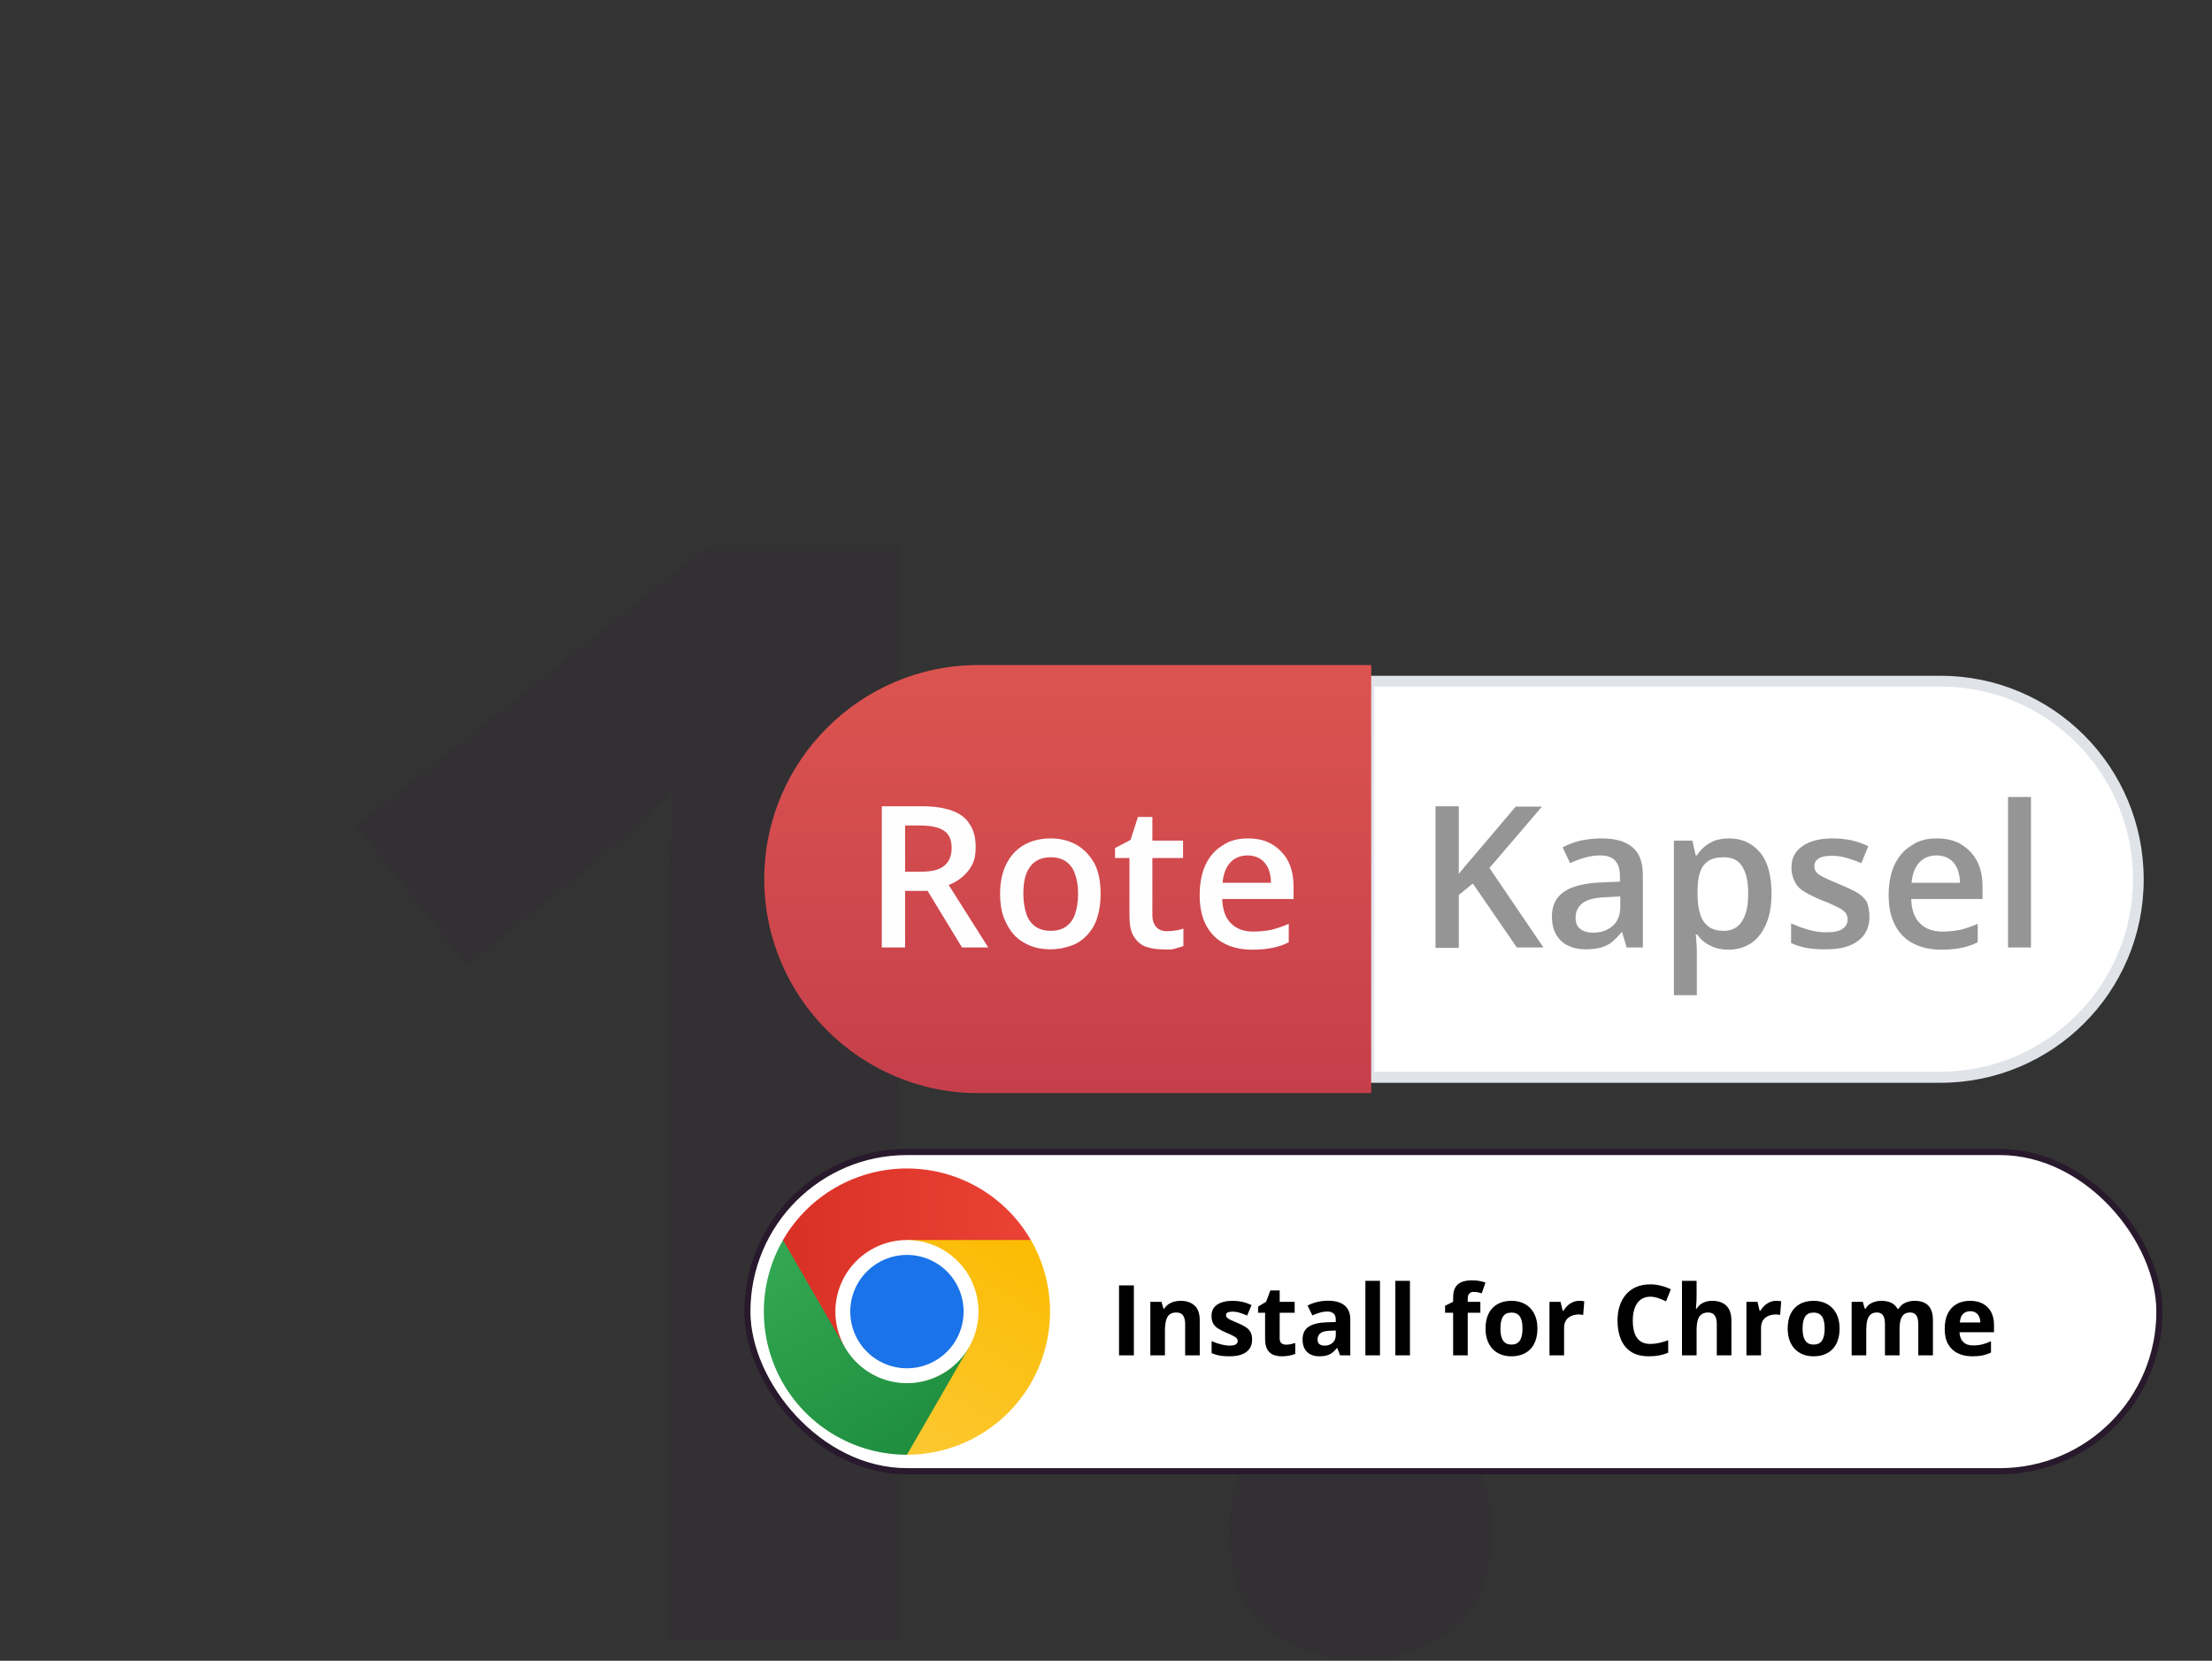 <svg xmlns="http://www.w3.org/2000/svg" width="361" height="271" viewBox="0 0 361 271" fill="none"><rect x="0" y="0" width="361" height="271" fill="#333333" stroke="none"/><path d="M146.594 267.5H108.874V164.229C108.874 161.38 108.915 157.881 108.996 153.73C109.077 149.499 109.2 145.186 109.362 140.791C109.525 136.315 109.688 132.287 109.851 128.706C108.955 129.764 107.124 131.595 104.357 134.199C101.672 136.722 99.149 139.001 96.789 141.035L76.281 157.515L58.093 134.81L115.588 89.033H146.594V267.5ZM200.671 250.044C200.671 242.394 202.746 237.023 206.896 233.931C211.128 230.838 216.215 229.292 222.155 229.292C227.933 229.292 232.897 230.838 237.048 233.931C241.28 237.023 243.396 242.394 243.396 250.044C243.396 257.368 241.28 262.658 237.048 265.913C232.897 269.168 227.933 270.796 222.155 270.796C216.215 270.796 211.128 269.168 206.896 265.913C202.746 262.658 200.671 257.368 200.671 250.044Z" fill="#28192D" fill-opacity="0.1"></path><rect x="121.971" y="187.983" width="230.448" height="52.084" rx="26.042" fill="white" stroke="#28192D"></rect><g clip-path="url(#clip0_103_4483)"><path d="M168.236 202.346C166.186 198.796 163.237 195.848 159.686 193.798C156.136 191.748 152.108 190.669 148.008 190.669C143.909 190.669 139.881 191.748 136.33 193.798C132.78 195.848 129.831 198.796 127.781 202.346L129.183 227.572L168.236 202.346Z" fill="url(#paint0_linear_103_4483)"></path><path d="M137.899 219.864L127.786 202.346C125.736 205.897 124.657 209.925 124.657 214.025C124.657 218.125 125.736 222.153 127.786 225.703C129.836 229.254 132.784 232.203 136.335 234.253C139.885 236.303 143.913 237.382 148.013 237.382L170.903 214.025L137.899 219.864Z" fill="url(#paint1_linear_103_4483)"></path><path d="M158.127 219.864L148.013 237.382C152.113 237.381 156.14 236.301 159.69 234.251C163.24 232.2 166.188 229.252 168.237 225.701C170.286 222.151 171.365 218.123 171.365 214.024C171.365 209.924 170.285 205.897 168.236 202.346H148.013L158.127 219.864Z" fill="url(#paint2_linear_103_4483)"></path><path d="M148.013 225.704C149.547 225.704 151.065 225.401 152.482 224.815C153.899 224.228 155.187 223.367 156.271 222.283C157.355 221.199 158.216 219.911 158.803 218.494C159.389 217.077 159.692 215.559 159.692 214.025C159.692 212.491 159.389 210.973 158.803 209.556C158.216 208.139 157.355 206.851 156.271 205.767C155.187 204.683 153.899 203.822 152.482 203.235C151.065 202.649 149.547 202.346 148.013 202.346C144.916 202.346 141.945 203.577 139.755 205.767C137.565 207.957 136.334 210.928 136.334 214.025C136.334 217.122 137.565 220.093 139.755 222.283C141.945 224.473 144.916 225.704 148.013 225.704Z" fill="white"></path><path d="M148.013 223.274C149.228 223.274 150.43 223.035 151.553 222.57C152.675 222.105 153.694 221.424 154.553 220.565C155.412 219.706 156.094 218.687 156.558 217.565C157.023 216.442 157.262 215.24 157.262 214.025C157.262 212.81 157.023 211.608 156.558 210.485C156.094 209.363 155.412 208.343 154.553 207.485C153.694 206.626 152.675 205.944 151.553 205.48C150.43 205.015 149.228 204.776 148.013 204.776C145.56 204.776 143.207 205.75 141.473 207.485C139.738 209.219 138.764 211.572 138.764 214.025C138.764 216.478 139.738 218.831 141.473 220.565C143.207 222.3 145.56 223.274 148.013 223.274V223.274Z" fill="#1A73E8"></path></g><path d="M182.627 221.163V209.741H185.049V221.163H182.627ZM192.698 212.264C193.63 212.264 194.38 212.519 194.948 213.03C195.515 213.535 195.799 214.347 195.799 215.467V221.163H193.416V216.061C193.416 215.436 193.302 214.965 193.073 214.647C192.849 214.329 192.495 214.17 192.01 214.17C191.281 214.17 190.784 214.418 190.518 214.913C190.252 215.407 190.12 216.121 190.12 217.053V221.163H187.737V212.428H189.557L189.877 213.545H190.01C190.198 213.243 190.429 212.999 190.706 212.811C190.987 212.624 191.297 212.486 191.635 212.397C191.979 212.308 192.333 212.264 192.698 212.264ZM204.346 218.569C204.346 219.163 204.206 219.665 203.924 220.077C203.648 220.483 203.234 220.793 202.682 221.006C202.13 221.215 201.442 221.319 200.62 221.319C200.01 221.319 199.487 221.28 199.049 221.202C198.617 221.124 198.179 220.993 197.737 220.811V218.842C198.211 219.056 198.719 219.233 199.26 219.374C199.807 219.509 200.286 219.577 200.698 219.577C201.161 219.577 201.492 219.509 201.69 219.374C201.893 219.233 201.995 219.051 201.995 218.827C201.995 218.681 201.953 218.551 201.87 218.436C201.791 218.316 201.62 218.183 201.354 218.038C201.088 217.887 200.672 217.691 200.104 217.452C199.557 217.222 199.107 216.991 198.752 216.756C198.403 216.522 198.143 216.246 197.971 215.928C197.804 215.605 197.721 215.196 197.721 214.702C197.721 213.894 198.034 213.288 198.659 212.881C199.289 212.47 200.13 212.264 201.182 212.264C201.724 212.264 202.239 212.319 202.729 212.428C203.224 212.538 203.732 212.712 204.252 212.952L203.534 214.67C203.101 214.483 202.692 214.329 202.307 214.209C201.927 214.09 201.539 214.03 201.143 214.03C200.794 214.03 200.531 214.077 200.354 214.17C200.177 214.264 200.088 214.407 200.088 214.6C200.088 214.741 200.133 214.866 200.221 214.975C200.315 215.084 200.492 215.207 200.752 215.342C201.018 215.472 201.406 215.642 201.916 215.85C202.411 216.053 202.841 216.267 203.206 216.491C203.57 216.709 203.851 216.983 204.049 217.311C204.247 217.634 204.346 218.053 204.346 218.569ZM209.885 219.42C210.146 219.42 210.398 219.394 210.643 219.342C210.893 219.29 211.14 219.225 211.385 219.147V220.92C211.13 221.035 210.812 221.129 210.432 221.202C210.057 221.28 209.646 221.319 209.198 221.319C208.677 221.319 208.208 221.236 207.791 221.069C207.38 220.897 207.054 220.603 206.815 220.186C206.581 219.764 206.463 219.178 206.463 218.428V214.217H205.323V213.209L206.635 212.413L207.323 210.569H208.846V212.428H211.291V214.217H208.846V218.428C208.846 218.762 208.94 219.012 209.127 219.178C209.32 219.34 209.573 219.42 209.885 219.42ZM216.737 212.249C217.909 212.249 218.807 212.504 219.432 213.014C220.057 213.525 220.37 214.301 220.37 215.342V221.163H218.706L218.245 219.975H218.182C217.932 220.288 217.677 220.543 217.416 220.741C217.156 220.939 216.857 221.084 216.518 221.178C216.179 221.272 215.768 221.319 215.284 221.319C214.768 221.319 214.304 221.22 213.893 221.022C213.487 220.824 213.166 220.522 212.932 220.116C212.698 219.704 212.581 219.183 212.581 218.553C212.581 217.626 212.906 216.944 213.557 216.506C214.208 216.064 215.185 215.819 216.487 215.772L218.002 215.725V215.342C218.002 214.884 217.883 214.548 217.643 214.334C217.403 214.121 217.07 214.014 216.643 214.014C216.221 214.014 215.807 214.074 215.401 214.194C214.995 214.314 214.588 214.465 214.182 214.647L213.393 213.038C213.857 212.793 214.375 212.6 214.948 212.459C215.526 212.319 216.122 212.249 216.737 212.249ZM218.002 217.116L217.081 217.147C216.31 217.168 215.773 217.306 215.471 217.561C215.174 217.816 215.026 218.152 215.026 218.569C215.026 218.933 215.133 219.194 215.346 219.35C215.56 219.501 215.838 219.577 216.182 219.577C216.692 219.577 217.122 219.426 217.471 219.124C217.825 218.821 218.002 218.392 218.002 217.834V217.116ZM225.213 221.163H222.831V209.006H225.213V221.163ZM230.104 221.163H227.721V209.006H230.104V221.163ZM241.596 214.217H239.534V221.163H237.151V214.217H235.838V213.069L237.151 212.428V211.788C237.151 211.043 237.276 210.465 237.526 210.053C237.781 209.637 238.138 209.345 238.596 209.178C239.06 209.006 239.607 208.92 240.237 208.92C240.7 208.92 241.122 208.959 241.502 209.038C241.883 209.111 242.192 209.194 242.432 209.288L241.823 211.038C241.64 210.98 241.442 210.928 241.229 210.881C241.015 210.834 240.771 210.811 240.495 210.811C240.161 210.811 239.916 210.913 239.76 211.116C239.609 211.314 239.534 211.569 239.534 211.881V212.428H241.596V214.217ZM250.909 216.78C250.909 217.509 250.81 218.155 250.612 218.717C250.419 219.28 250.135 219.756 249.76 220.147C249.39 220.532 248.942 220.824 248.416 221.022C247.896 221.22 247.307 221.319 246.651 221.319C246.036 221.319 245.471 221.22 244.956 221.022C244.445 220.824 244 220.532 243.62 220.147C243.245 219.756 242.953 219.28 242.745 218.717C242.541 218.155 242.44 217.509 242.44 216.78C242.44 215.811 242.612 214.991 242.956 214.319C243.299 213.647 243.789 213.137 244.424 212.788C245.06 212.439 245.817 212.264 246.698 212.264C247.515 212.264 248.239 212.439 248.87 212.788C249.505 213.137 250.002 213.647 250.362 214.319C250.726 214.991 250.909 215.811 250.909 216.78ZM244.87 216.78C244.87 217.353 244.932 217.834 245.057 218.225C245.182 218.616 245.377 218.91 245.643 219.108C245.909 219.306 246.255 219.405 246.682 219.405C247.104 219.405 247.445 219.306 247.706 219.108C247.971 218.91 248.164 218.616 248.284 218.225C248.409 217.834 248.471 217.353 248.471 216.78C248.471 216.202 248.409 215.722 248.284 215.342C248.164 214.957 247.971 214.668 247.706 214.475C247.44 214.282 247.094 214.186 246.666 214.186C246.036 214.186 245.578 214.402 245.291 214.834C245.01 215.267 244.87 215.915 244.87 216.78ZM257.752 212.264C257.872 212.264 258.01 212.272 258.166 212.288C258.328 212.298 258.458 212.314 258.557 212.334L258.377 214.569C258.299 214.543 258.187 214.525 258.041 214.514C257.901 214.499 257.778 214.491 257.674 214.491C257.367 214.491 257.067 214.53 256.776 214.608C256.489 214.686 256.232 214.814 256.002 214.991C255.773 215.163 255.591 215.392 255.456 215.678C255.325 215.959 255.26 216.306 255.26 216.717V221.163H252.877V212.428H254.682L255.034 213.897H255.151C255.323 213.6 255.536 213.329 255.791 213.084C256.052 212.834 256.346 212.637 256.674 212.491C257.008 212.34 257.367 212.264 257.752 212.264ZM269.338 211.592C268.875 211.592 268.463 211.683 268.104 211.866C267.75 212.043 267.45 212.301 267.206 212.639C266.966 212.978 266.784 213.387 266.659 213.866C266.534 214.345 266.471 214.884 266.471 215.483C266.471 216.29 266.57 216.98 266.768 217.553C266.971 218.121 267.284 218.556 267.706 218.858C268.127 219.155 268.672 219.303 269.338 219.303C269.802 219.303 270.265 219.251 270.729 219.147C271.198 219.043 271.706 218.894 272.252 218.702V220.733C271.747 220.941 271.25 221.09 270.76 221.178C270.271 221.272 269.721 221.319 269.112 221.319C267.935 221.319 266.966 221.077 266.206 220.592C265.45 220.103 264.89 219.42 264.526 218.545C264.161 217.665 263.979 216.639 263.979 215.467C263.979 214.603 264.096 213.811 264.331 213.092C264.565 212.374 264.909 211.751 265.362 211.225C265.815 210.699 266.375 210.293 267.041 210.006C267.708 209.72 268.474 209.577 269.338 209.577C269.906 209.577 270.474 209.65 271.041 209.795C271.614 209.936 272.161 210.131 272.682 210.381L271.901 212.35C271.474 212.147 271.044 211.97 270.612 211.819C270.179 211.668 269.755 211.592 269.338 211.592ZM276.885 209.006V211.483C276.885 211.915 276.87 212.327 276.838 212.717C276.812 213.108 276.791 213.384 276.776 213.545H276.901C277.088 213.243 277.31 212.999 277.565 212.811C277.825 212.624 278.112 212.486 278.424 212.397C278.737 212.308 279.073 212.264 279.432 212.264C280.062 212.264 280.612 212.376 281.081 212.6C281.549 212.819 281.914 213.165 282.174 213.639C282.435 214.108 282.565 214.717 282.565 215.467V221.163H280.182V216.061C280.182 215.436 280.067 214.965 279.838 214.647C279.609 214.329 279.255 214.17 278.776 214.17C278.297 214.17 277.919 214.282 277.643 214.506C277.367 214.725 277.172 215.051 277.057 215.483C276.942 215.91 276.885 216.433 276.885 217.053V221.163H274.502V209.006H276.885ZM289.893 212.264C290.013 212.264 290.151 212.272 290.307 212.288C290.469 212.298 290.599 212.314 290.698 212.334L290.518 214.569C290.44 214.543 290.328 214.525 290.182 214.514C290.041 214.499 289.919 214.491 289.815 214.491C289.508 214.491 289.208 214.53 288.916 214.608C288.63 214.686 288.372 214.814 288.143 214.991C287.914 215.163 287.732 215.392 287.596 215.678C287.466 215.959 287.401 216.306 287.401 216.717V221.163H285.018V212.428H286.823L287.174 213.897H287.291C287.463 213.6 287.677 213.329 287.932 213.084C288.192 212.834 288.487 212.637 288.815 212.491C289.148 212.34 289.508 212.264 289.893 212.264ZM300.221 216.78C300.221 217.509 300.122 218.155 299.924 218.717C299.732 219.28 299.448 219.756 299.073 220.147C298.703 220.532 298.255 220.824 297.729 221.022C297.208 221.22 296.62 221.319 295.963 221.319C295.349 221.319 294.784 221.22 294.268 221.022C293.758 220.824 293.312 220.532 292.932 220.147C292.557 219.756 292.265 219.28 292.057 218.717C291.854 218.155 291.752 217.509 291.752 216.78C291.752 215.811 291.924 214.991 292.268 214.319C292.612 213.647 293.101 213.137 293.737 212.788C294.372 212.439 295.13 212.264 296.01 212.264C296.828 212.264 297.552 212.439 298.182 212.788C298.817 213.137 299.315 213.647 299.674 214.319C300.039 214.991 300.221 215.811 300.221 216.78ZM294.182 216.78C294.182 217.353 294.245 217.834 294.37 218.225C294.495 218.616 294.69 218.91 294.956 219.108C295.221 219.306 295.567 219.405 295.995 219.405C296.416 219.405 296.758 219.306 297.018 219.108C297.284 218.91 297.476 218.616 297.596 218.225C297.721 217.834 297.784 217.353 297.784 216.78C297.784 216.202 297.721 215.722 297.596 215.342C297.476 214.957 297.284 214.668 297.018 214.475C296.752 214.282 296.406 214.186 295.979 214.186C295.349 214.186 294.89 214.402 294.604 214.834C294.323 215.267 294.182 215.915 294.182 216.78ZM312.448 212.264C313.437 212.264 314.185 212.519 314.69 213.03C315.2 213.535 315.456 214.347 315.456 215.467V221.163H313.065V216.061C313.065 215.436 312.958 214.965 312.745 214.647C312.531 214.329 312.2 214.17 311.752 214.17C311.122 214.17 310.674 214.397 310.409 214.85C310.143 215.298 310.01 215.941 310.01 216.78V221.163H307.627V216.061C307.627 215.644 307.581 215.295 307.487 215.014C307.393 214.733 307.25 214.522 307.057 214.381C306.864 214.241 306.617 214.17 306.315 214.17C305.872 214.17 305.523 214.282 305.268 214.506C305.018 214.725 304.838 215.051 304.729 215.483C304.625 215.91 304.573 216.433 304.573 217.053V221.163H302.19V212.428H304.01L304.331 213.545H304.463C304.64 213.243 304.862 212.999 305.127 212.811C305.398 212.624 305.695 212.486 306.018 212.397C306.341 212.308 306.669 212.264 307.002 212.264C307.643 212.264 308.185 212.368 308.627 212.577C309.075 212.785 309.419 213.108 309.659 213.545H309.87C310.13 213.097 310.497 212.772 310.971 212.569C311.45 212.366 311.942 212.264 312.448 212.264ZM321.51 212.264C322.317 212.264 323.013 212.42 323.596 212.733C324.179 213.04 324.63 213.488 324.948 214.077C325.265 214.665 325.424 215.384 325.424 216.233V217.389H319.791C319.817 218.061 320.018 218.59 320.393 218.975C320.773 219.355 321.299 219.545 321.971 219.545C322.528 219.545 323.039 219.488 323.502 219.374C323.966 219.259 324.442 219.087 324.932 218.858V220.702C324.5 220.915 324.047 221.071 323.573 221.17C323.104 221.269 322.534 221.319 321.862 221.319C320.987 221.319 320.211 221.157 319.534 220.834C318.862 220.512 318.333 220.019 317.948 219.358C317.567 218.696 317.377 217.863 317.377 216.858C317.377 215.837 317.549 214.988 317.893 214.311C318.242 213.629 318.726 213.118 319.346 212.78C319.966 212.436 320.687 212.264 321.51 212.264ZM321.526 213.959C321.062 213.959 320.677 214.108 320.37 214.405C320.067 214.702 319.893 215.168 319.846 215.803H323.19C323.185 215.449 323.12 215.134 322.995 214.858C322.875 214.582 322.692 214.363 322.448 214.202C322.208 214.04 321.901 213.959 321.526 213.959Z" fill="black"></path><path d="M223.417 175.72L223.357 111.174L316.676 111.114C334.472 111.114 348.949 125.591 348.949 143.386C348.949 161.182 334.472 175.659 316.676 175.659H223.417V175.72Z" fill="white"></path><path d="M316.676 112.019C333.989 112.019 348.105 126.134 348.105 143.447C348.105 160.76 333.989 174.875 316.676 174.875H224.261V112.019H316.676ZM316.676 110.269H223.417C222.874 110.269 222.452 110.691 222.452 111.234V175.72C222.452 176.263 222.874 176.685 223.417 176.685H316.676C335.015 176.685 349.854 161.845 349.854 143.507C349.854 125.109 335.015 110.269 316.676 110.269Z" fill="#E0E4E9"></path><path d="M124.728 143.447C124.728 162.69 140.412 178.374 159.655 178.374H223.779V108.52H159.655C140.412 108.52 124.728 124.204 124.728 143.447Z" fill="url(#paint3_linear_103_4483)"></path><path d="M150.426 131.563C152.417 131.563 154.045 131.805 155.372 132.287C156.699 132.77 157.665 133.494 158.268 134.519C158.931 135.484 159.233 136.751 159.233 138.259C159.233 139.405 159.052 140.37 158.63 141.155C158.208 141.939 157.665 142.602 157.001 143.145C156.338 143.688 155.614 144.11 154.829 144.412L161.284 154.607H157.001L151.391 145.377H147.711V154.607H143.911V131.563H150.426ZM150.185 134.7H147.711V142.24H150.305C152.055 142.24 153.321 141.939 154.106 141.275C154.89 140.612 155.312 139.647 155.312 138.38C155.312 137.053 154.89 136.087 154.045 135.545C153.261 135.002 151.934 134.7 150.185 134.7Z" fill="#FEFEFE"></path><path d="M179.622 145.86C179.622 147.308 179.441 148.574 179.079 149.721C178.717 150.867 178.175 151.772 177.451 152.556C176.727 153.34 175.882 153.943 174.857 154.305C173.831 154.667 172.685 154.908 171.418 154.908C170.212 154.908 169.126 154.727 168.101 154.305C167.075 153.883 166.231 153.34 165.507 152.556C164.783 151.772 164.24 150.806 163.818 149.721C163.395 148.574 163.214 147.308 163.214 145.86C163.214 143.93 163.576 142.301 164.24 140.974C164.903 139.647 165.869 138.621 167.075 137.897C168.342 137.173 169.79 136.811 171.479 136.811C173.107 136.811 174.495 137.173 175.762 137.897C176.968 138.621 177.933 139.647 178.657 140.974C179.321 142.301 179.622 143.93 179.622 145.86ZM167.015 145.86C167.015 147.127 167.196 148.212 167.497 149.117C167.799 150.022 168.282 150.686 168.945 151.168C169.609 151.651 170.453 151.892 171.479 151.892C172.504 151.892 173.349 151.651 174.012 151.168C174.676 150.686 175.158 150.022 175.46 149.117C175.762 148.212 175.943 147.127 175.943 145.86C175.943 144.593 175.762 143.507 175.46 142.663C175.158 141.758 174.676 141.094 174.012 140.612C173.349 140.129 172.504 139.888 171.479 139.888C169.971 139.888 168.824 140.431 168.101 141.456C167.316 142.482 167.015 143.93 167.015 145.86Z" fill="#FEFEFE"></path><path d="M190.42 151.952C190.903 151.952 191.385 151.892 191.868 151.832C192.35 151.771 192.773 151.651 193.135 151.53V154.365C192.712 154.546 192.169 154.667 191.566 154.848C190.963 155.029 190.239 154.908 189.515 154.908C188.55 154.908 187.645 154.727 186.861 154.426C186.077 154.124 185.474 153.521 184.991 152.737C184.508 151.952 184.327 150.806 184.327 149.359V140.008H181.975V138.38L184.508 137.053L185.715 133.313H188.067V137.173H193.074V140.008H188.067V149.298C188.067 150.203 188.309 150.867 188.731 151.289C189.093 151.711 189.696 151.952 190.42 151.952Z" fill="#FEFEFE"></path><path d="M203.631 136.811C205.199 136.811 206.526 137.113 207.612 137.777C208.698 138.44 209.603 139.345 210.206 140.491C210.809 141.637 211.111 143.085 211.111 144.714V146.704H199.469C199.529 148.393 199.951 149.721 200.856 150.625C201.7 151.53 202.967 152.013 204.536 152.013C205.621 152.013 206.647 151.892 207.552 151.711C208.457 151.47 209.362 151.168 210.327 150.746V153.762C209.482 154.184 208.577 154.486 207.672 154.667C206.768 154.848 205.682 154.969 204.415 154.969C202.726 154.969 201.218 154.667 199.891 154.003C198.564 153.34 197.599 152.375 196.875 151.048C196.151 149.721 195.789 148.092 195.789 146.101C195.789 144.171 196.09 142.482 196.754 141.094C197.418 139.707 198.322 138.681 199.529 137.958C200.615 137.173 202.062 136.811 203.631 136.811ZM203.631 139.586C202.485 139.586 201.52 139.948 200.796 140.732C200.072 141.517 199.649 142.602 199.529 144.05H207.431C207.431 143.206 207.25 142.421 207.009 141.758C206.707 141.094 206.285 140.551 205.742 140.189C205.199 139.828 204.475 139.586 203.631 139.586Z" fill="#FEFEFE"></path><path d="M251.889 154.607H247.546L240.368 144.171L238.075 146.041V154.667H234.275V131.563H238.075V142.602C238.558 142.059 238.98 141.456 239.463 140.913C239.945 140.37 240.428 139.767 240.911 139.224L247.365 131.623H251.648L243.082 141.637L251.889 154.607Z" fill="#959595"></path><path d="M261.42 136.811C263.652 136.811 265.281 137.294 266.427 138.259C267.573 139.224 268.116 140.732 268.116 142.844V154.607H265.462L264.738 152.133H264.618C264.135 152.737 263.592 153.279 263.11 153.702C262.567 154.124 261.963 154.426 261.3 154.607C260.636 154.788 259.792 154.908 258.766 154.908C257.741 154.908 256.776 154.727 255.931 154.305C255.087 153.943 254.483 153.34 254.001 152.556C253.518 151.771 253.277 150.746 253.277 149.539C253.277 147.73 253.94 146.403 255.268 145.498C256.595 144.593 258.646 144.11 261.36 143.99L264.376 143.869V142.964C264.376 141.758 264.075 140.913 263.532 140.37C262.989 139.827 262.205 139.586 261.179 139.586C260.335 139.586 259.49 139.707 258.646 139.948C257.801 140.189 257.017 140.491 256.233 140.853L255.026 138.259C255.871 137.837 256.836 137.415 257.922 137.173C259.068 136.932 260.214 136.811 261.42 136.811ZM264.437 146.282L262.205 146.403C260.335 146.463 259.068 146.765 258.284 147.368C257.56 147.911 257.138 148.695 257.138 149.72C257.138 150.565 257.379 151.228 257.922 151.59C258.465 152.013 259.128 152.194 259.973 152.194C261.24 152.194 262.325 151.832 263.17 151.108C264.014 150.384 264.437 149.298 264.437 147.911V146.282V146.282Z" fill="#959595"></path><path d="M282.232 136.811C284.283 136.811 285.972 137.595 287.239 139.104C288.505 140.612 289.109 142.844 289.109 145.86C289.109 147.85 288.807 149.479 288.204 150.867C287.601 152.194 286.816 153.219 285.731 153.943C284.705 154.607 283.438 154.969 282.111 154.969C281.206 154.969 280.482 154.848 279.819 154.607C279.155 154.365 278.612 154.064 278.13 153.702C277.647 153.34 277.285 152.918 276.984 152.495H276.742C276.803 152.918 276.863 153.34 276.863 153.883C276.923 154.365 276.923 154.848 276.923 155.27V162.388H273.183V137.173H276.2L276.742 139.586H276.923C277.225 139.104 277.647 138.621 278.13 138.199C278.612 137.776 279.155 137.475 279.819 137.173C280.603 136.932 281.327 136.811 282.232 136.811ZM281.267 139.888C280.241 139.888 279.457 140.069 278.793 140.491C278.19 140.913 277.708 141.516 277.466 142.301C277.165 143.085 277.044 144.11 277.044 145.317V145.86C277.044 147.127 277.165 148.273 277.466 149.117C277.708 150.022 278.19 150.686 278.793 151.168C279.397 151.651 280.241 151.892 281.327 151.892C282.232 151.892 282.956 151.651 283.559 151.168C284.162 150.686 284.584 149.962 284.886 149.057C285.188 148.152 285.308 147.066 285.308 145.799C285.308 143.929 285.007 142.482 284.343 141.396C283.68 140.31 282.654 139.888 281.267 139.888Z" fill="#959595"></path><path d="M305.094 149.6C305.094 150.746 304.793 151.711 304.25 152.495C303.707 153.279 302.862 153.883 301.837 154.305C300.751 154.727 299.484 154.908 297.916 154.908C296.709 154.908 295.624 154.848 294.779 154.667C293.874 154.486 293.09 154.245 292.306 153.883V150.686C293.15 151.048 294.055 151.409 295.141 151.711C296.166 152.013 297.132 152.133 298.097 152.133C299.303 152.133 300.208 151.952 300.751 151.53C301.294 151.168 301.535 150.625 301.535 150.022C301.535 149.66 301.415 149.298 301.234 148.997C300.992 148.695 300.63 148.393 300.027 148.092C299.424 147.79 298.579 147.368 297.433 146.946C296.347 146.523 295.382 146.041 294.658 145.618C293.874 145.196 293.331 144.653 292.969 143.99C292.607 143.326 292.366 142.542 292.366 141.577C292.366 140.008 292.969 138.862 294.236 138.018C295.503 137.173 297.071 136.811 299.122 136.811C300.208 136.811 301.234 136.932 302.138 137.113C303.104 137.354 304.008 137.656 304.913 138.078L303.767 140.853C302.983 140.491 302.199 140.25 301.415 140.008C300.63 139.767 299.786 139.646 299.002 139.646C298.036 139.646 297.313 139.767 296.83 140.069C296.347 140.37 296.106 140.793 296.106 141.336C296.106 141.758 296.227 142.12 296.468 142.361C296.709 142.663 297.132 142.904 297.735 143.206C298.338 143.507 299.183 143.869 300.208 144.291C301.234 144.714 302.138 145.136 302.923 145.558C303.707 145.98 304.25 146.523 304.672 147.187C304.913 147.79 305.094 148.635 305.094 149.6Z" fill="#959595"></path><path d="M316.073 136.811C317.641 136.811 318.969 137.113 320.054 137.776C321.14 138.44 322.045 139.345 322.648 140.491C323.252 141.637 323.553 143.085 323.553 144.714V146.704H311.911C311.971 148.393 312.393 149.72 313.298 150.625C314.143 151.53 315.41 152.013 316.978 152.013C318.064 152.013 319.089 151.892 319.994 151.711C320.899 151.47 321.804 151.168 322.769 150.746V153.762C321.924 154.184 321.02 154.486 320.115 154.667C319.21 154.848 318.124 154.969 316.857 154.969C315.168 154.969 313.66 154.667 312.333 154.003C311.006 153.34 310.041 152.375 309.317 151.048C308.593 149.72 308.231 148.092 308.231 146.101C308.231 144.171 308.533 142.482 309.196 141.094C309.86 139.707 310.765 138.681 311.971 137.957C313.057 137.173 314.444 136.811 316.073 136.811ZM316.073 139.586C314.927 139.586 313.962 139.948 313.238 140.732C312.514 141.516 312.092 142.602 311.971 144.05H319.873C319.873 143.206 319.692 142.421 319.451 141.758C319.15 141.094 318.727 140.551 318.184 140.189C317.641 139.827 316.918 139.586 316.073 139.586Z" fill="#959595"></path><path d="M331.455 154.607H327.715V130.055H331.455V154.607Z" fill="#959595"></path><defs><linearGradient id="paint0_linear_103_4483" x1="127.786" y1="205.266" x2="168.236" y2="205.266" gradientUnits="userSpaceOnUse"><stop stop-color="#D93025"></stop><stop offset="1" stop-color="#EA4335"></stop></linearGradient><linearGradient id="paint1_linear_103_4483" x1="150.54" y1="235.92" x2="130.313" y2="200.884" gradientUnits="userSpaceOnUse"><stop stop-color="#1E8E3E"></stop><stop offset="1" stop-color="#34A853"></stop></linearGradient><linearGradient id="paint2_linear_103_4483" x1="144.603" y1="237.382" x2="164.83" y2="202.407" gradientUnits="userSpaceOnUse"><stop stop-color="#FCC934"></stop><stop offset="1" stop-color="#FBBC04"></stop></linearGradient><linearGradient id="paint3_linear_103_4483" x1="174.266" y1="108.507" x2="174.266" y2="178.387" gradientUnits="userSpaceOnUse"><stop offset="1.98194e-06" stop-color="#DC5450"></stop><stop offset="1" stop-color="#C53F4B"></stop></linearGradient><clipPath id="clip0_103_4483"><rect width="46.714" height="46.714" fill="white" transform="translate(124.656 190.668)"></rect></clipPath></defs></svg>
